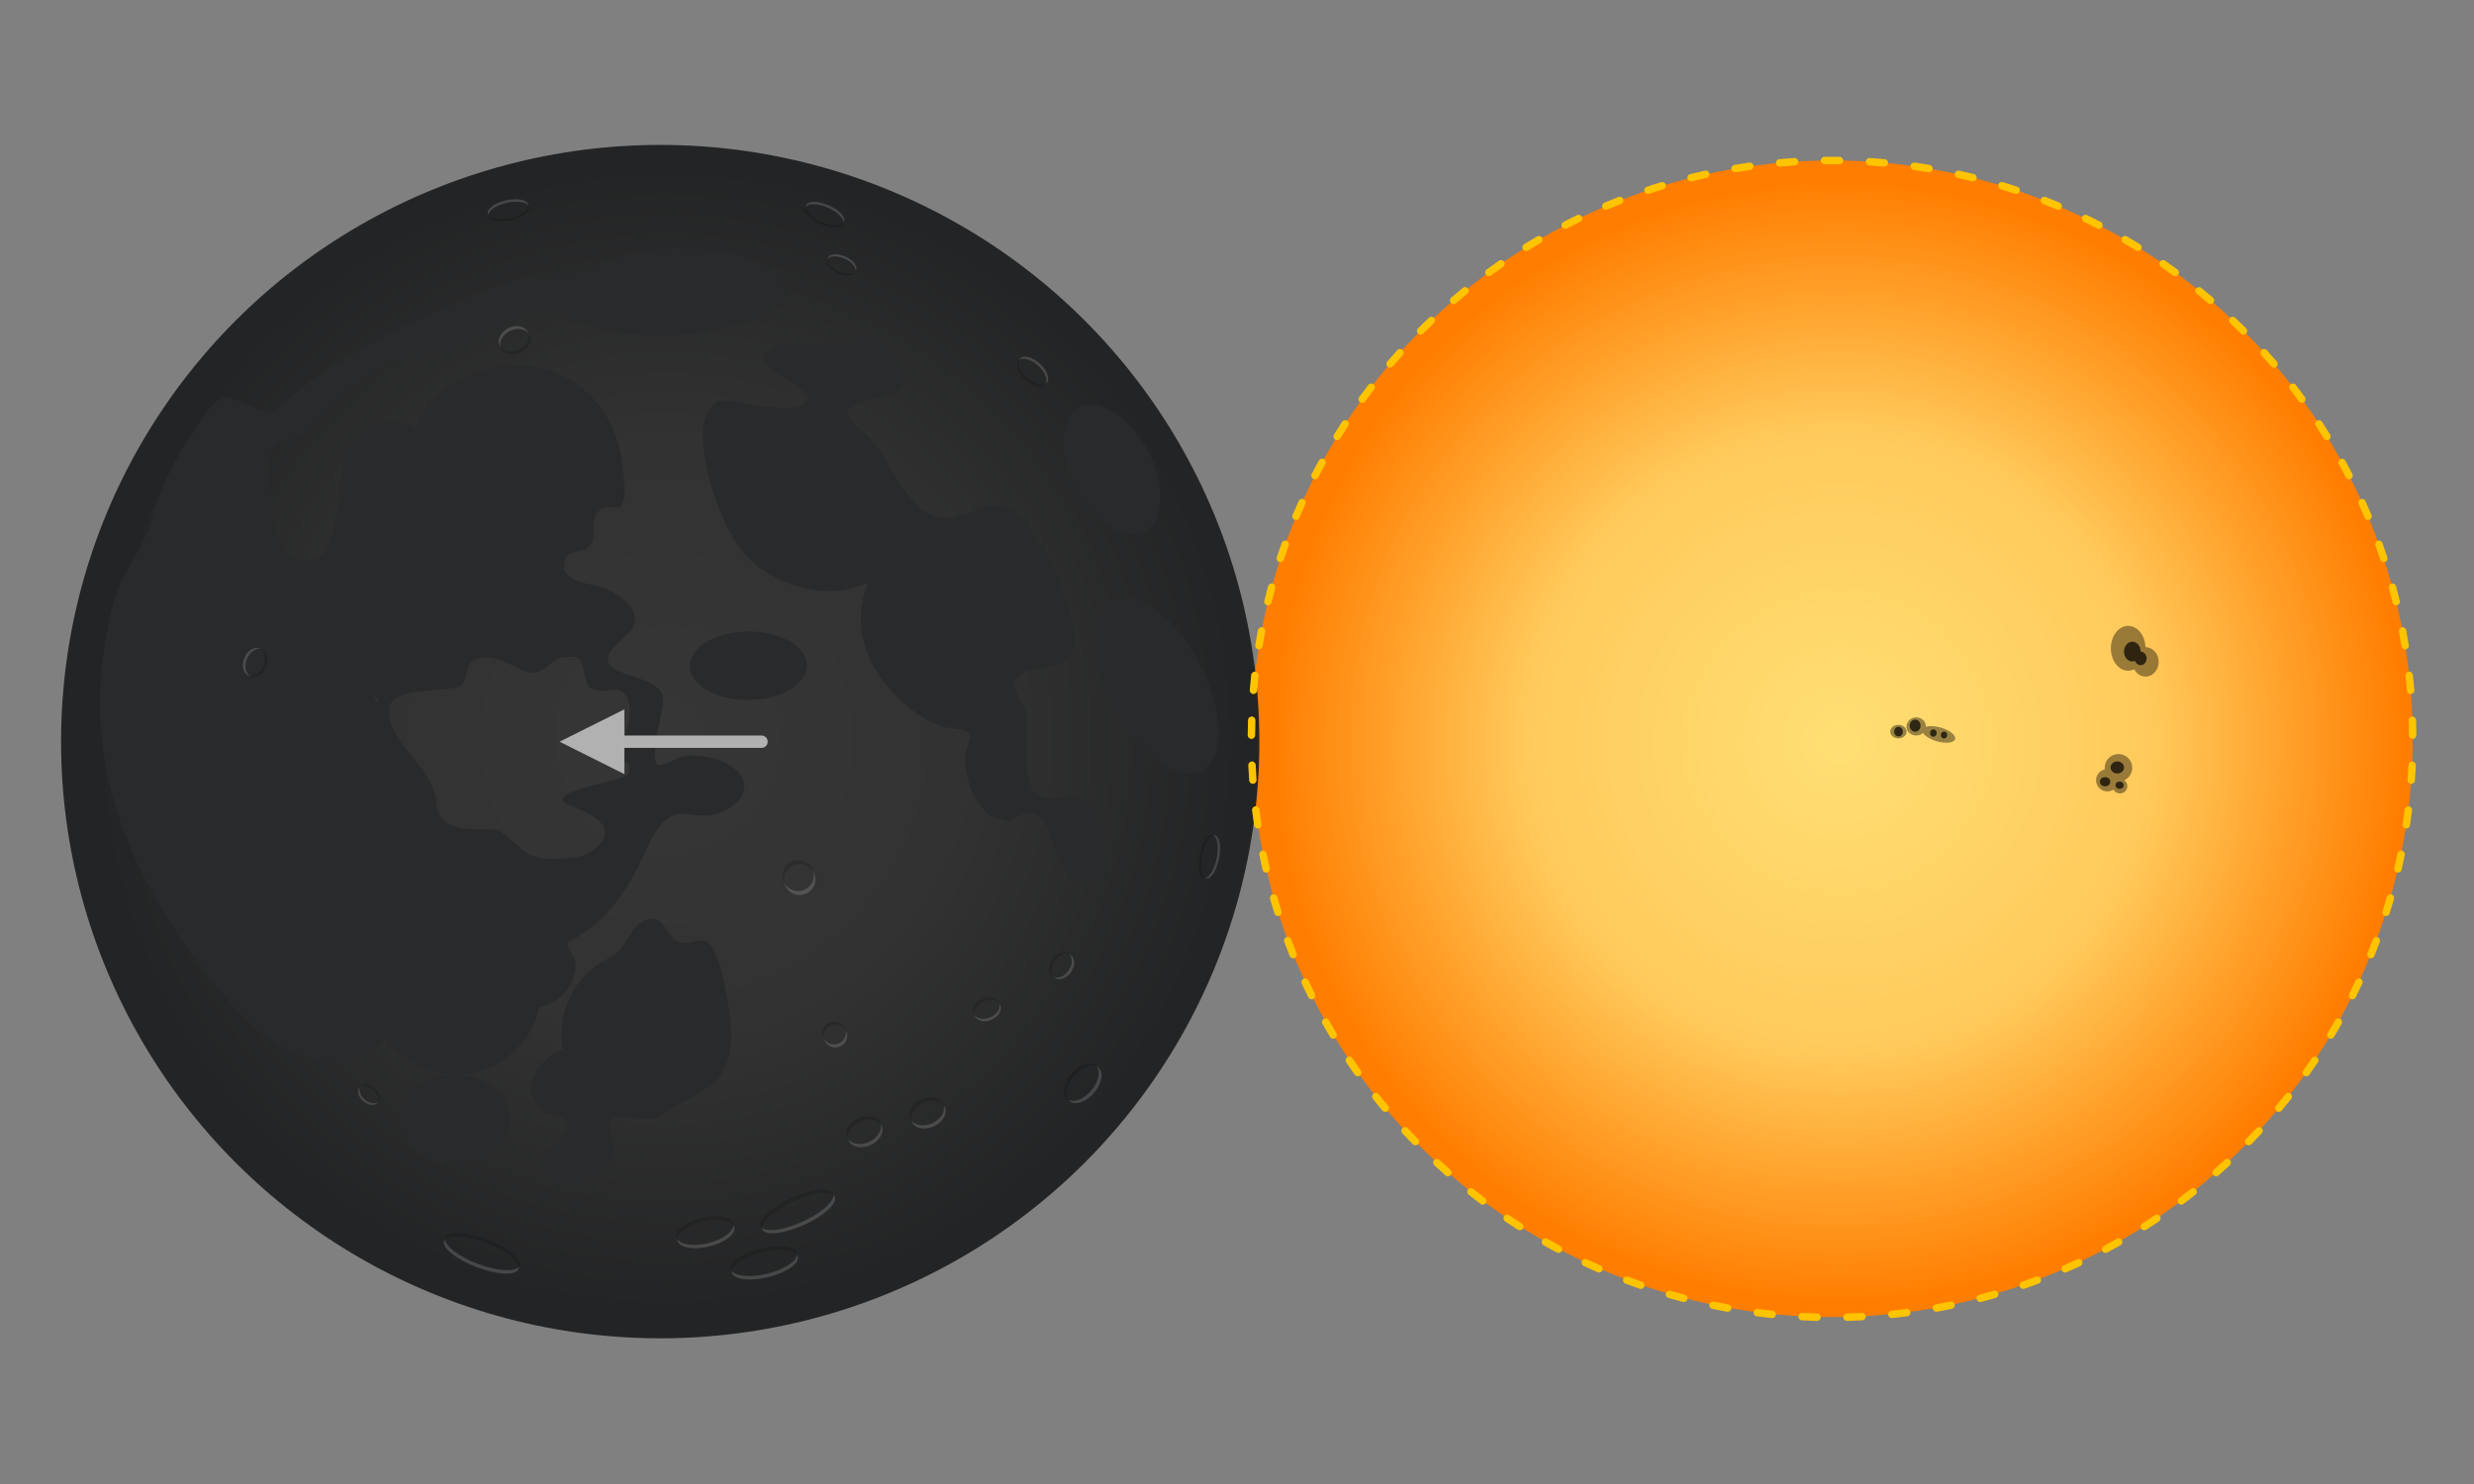 <?xml version="1.0" encoding="UTF-8" standalone="no"?>
<!DOCTYPE svg PUBLIC "-//W3C//DTD SVG 1.1//EN" "http://www.w3.org/Graphics/SVG/1.1/DTD/svg11.dtd">
<svg width="2000px" height="1200px" version="1.1" xmlns="http://www.w3.org/2000/svg" xmlns:xlink="http://www.w3.org/1999/xlink" xml:space="preserve" xmlns:serif="http://www.serif.com/" style="fill-rule:evenodd;clip-rule:evenodd;stroke-linecap:round;stroke-linejoin:round;stroke-miterlimit:1.5;">
    <rect width="100%" height="100%" fill="#808080" stroke="none"/>
    <g id="_4" serif:id="4" transform="matrix(0.935,0,0,0.935,-88.17,40.044)">
        <g id="sun" transform="matrix(0.524,0,0,0.522,1155.37,72.077)">
            <g transform="matrix(1.084,0,0,1.084,-150.336,-60.425)">
                <circle cx="1059.35" cy="981.833" r="883.835" style="fill:url(#_Radial1);"/>
            </g>
            <path d="M1462.31,1088.02C1459.38,1089.97 1455.86,1091.12 1452.07,1091.12C1441.86,1091.12 1433.58,1082.83 1433.58,1072.62C1433.58,1063.83 1439.73,1056.46 1447.97,1054.59C1447.87,1053.7 1447.81,1052.81 1447.81,1051.89C1447.81,1039.34 1458.01,1029.15 1470.56,1029.15C1483.11,1029.15 1493.31,1039.34 1493.31,1051.89C1493.31,1061 1487.94,1068.86 1480.2,1072.5C1483.22,1074.71 1485.18,1078.28 1485.18,1082.3C1485.18,1089 1479.73,1094.45 1473.03,1094.45C1468.39,1094.45 1464.36,1091.84 1462.31,1088.02Z" style="fill-opacity:0.4;"/>
            <g transform="matrix(1,0,0,0.908,0,95.958)">
                <ellipse cx="1468.62" cy="1052.25" rx="11.116" ry="10.992" style="fill-opacity:0.7;"/>
            </g>
            <g transform="matrix(0.767,0,0,0.697,322.071,341.634)">
                <ellipse cx="1468.62" cy="1052.25" rx="11.116" ry="10.992" style="fill-opacity:0.7;"/>
            </g>
            <g transform="matrix(0.603,0,0,0.548,586.803,504.208)">
                <ellipse cx="1468.62" cy="1052.25" rx="11.116" ry="10.992" style="fill-opacity:0.7;"/>
            </g>
            <g transform="matrix(2.124,0,0,2.66,-1666.1,-1390.7)">
                <path d="M1489.02,856.943C1487.56,857.504 1485.98,857.81 1484.33,857.81C1476.9,857.81 1470.86,851.56 1470.86,843.861C1470.86,836.162 1476.9,829.912 1484.33,829.912C1491.54,829.912 1497.44,835.788 1497.79,843.163C1497.79,843.163 1497.8,843.163 1497.81,843.163C1503.42,843.163 1507.98,847.269 1507.98,852.326C1507.98,857.383 1503.42,861.488 1497.81,861.488C1494.06,861.488 1490.78,859.661 1489.02,856.943Z" style="fill-opacity:0.4;"/>
            </g>
            <g transform="matrix(1.016,0,0,1.174,-14.685,-131.267)">
                <path d="M1488.76,857.04C1487.37,857.539 1485.88,857.81 1484.33,857.81C1476.9,857.81 1470.86,851.56 1470.86,843.861C1470.86,836.162 1476.9,829.912 1484.33,829.912C1491.77,829.912 1497.81,836.162 1497.81,843.861C1503.19,843.861 1507.56,848.16 1507.56,853.455C1507.56,858.75 1503.19,863.049 1497.81,863.049C1493.71,863.049 1490.2,860.561 1488.76,857.04Z" style="fill-opacity:0.7;"/>
            </g>
            <ellipse cx="1107.63" cy="992.037" rx="7.128" ry="7.963" style="fill-opacity:0.7;"/>
            <g transform="matrix(1.262,0,0,1.262,-262.817,-269.82)">
                <ellipse cx="1107.63" cy="992.037" rx="7.128" ry="7.963" style="fill-opacity:0.7;"/>
            </g>
            <g transform="matrix(0.768,0,0,0.768,314.469,232.479)">
                <ellipse cx="1107.63" cy="992.037" rx="7.128" ry="7.963" style="fill-opacity:0.7;"/>
            </g>
            <g transform="matrix(0.723,0,0,0.723,381.885,280.405)">
                <ellipse cx="1107.63" cy="992.037" rx="7.128" ry="7.963" style="fill-opacity:0.7;"/>
            </g>
            <g transform="matrix(1.122,0.327,-0.28,0.96,126.35,-349.867)">
                <path d="M1161.3,1004.5C1159.56,1007.87 1156.71,1010.55 1153.13,1011.77C1145.87,1014.25 1138.37,1009.78 1136.38,1001.8C1134.39,993.825 1138.66,985.342 1145.92,982.868C1153.17,980.395 1160.68,984.862 1162.67,992.838C1162.71,993.004 1162.75,993.17 1162.79,993.337C1167.04,989.999 1174.6,987.777 1183.2,987.777C1196.48,987.777 1207.27,993.074 1207.27,999.6C1207.27,1006.12 1196.48,1011.42 1183.2,1011.42C1173.48,1011.42 1165.09,1008.59 1161.3,1004.5Z" style="fill-opacity:0.4;"/>
            </g>
            <ellipse cx="1107.5" cy="991.971" rx="13.488" ry="11.245" style="fill-opacity:0.4;"/>
        </g>
        <g id="moon" transform="matrix(0.524,0,0,0.522,147.103,77.82)">
            <g transform="matrix(1.014,0,0,1.014,0,-28.664)">
                <circle cx="974.936" cy="1012.06" r="974.936" style="fill:url(#_Radial2);"/>
            </g>
            <g transform="matrix(0.828,-0.437,0.515,0.977,21.59,769.135)">
                <path d="M475.418,-66.304C473.253,-66.429 471.054,-66.55 468.81,-66.71C457.715,-67.503 448.107,-71.408 437.023,-66.27C410.587,-54.016 396.282,-0.378 382.844,22.262C361.296,58.568 362.05,110.316 425.058,109.337C450.828,108.936 516.794,28.698 529.344,8.673C551.316,-26.387 602.431,-40.088 643.419,-21.904C657.744,-15.549 668.948,-6.135 676.525,4.921C732.299,-32.602 813.85,-40.269 883.839,-9.218C979.096,33.041 1006.66,121.791 967.585,202.078C960.006,217.649 951.727,240.147 935.496,251.057C926.393,257.176 914.307,237.871 895.586,242.637C868,249.66 870.949,276.959 853.024,282.609C830.824,289.606 811.711,266.102 794.931,291.529C782.158,310.885 815.96,330.642 829.874,341.08C851.457,357.274 886.322,402.478 849.629,422.203C832.867,431.215 789.066,430.143 784.181,450.319C779.557,469.415 842.651,501.012 842.408,528.454C842.232,548.157 786.796,582.317 776.042,615.691C771.336,630.293 814.267,621.613 834.09,630.407C881.535,651.456 908.484,687.009 894.231,709.751C880.5,731.662 836.22,731.655 812.908,722.845C786.688,712.936 773.223,692.377 741.262,700.076C716.005,706.161 694.648,721.755 674.114,734.843C619.955,769.361 563.588,794.473 493.745,792.958C480.045,792.661 491.625,816.293 484.774,827.224C466.819,855.874 427.335,868.861 391.853,859.537C347.598,904.66 270.299,919.093 206.394,890.741C160.829,870.527 132.748,833.298 127.363,793.218C106.385,799.718 85.181,802.102 64.294,799.224C-51.874,783.222 -89.348,645.414 -103.302,564.372C-136.891,369.293 -111.971,199.687 41.862,45.679C56.96,30.565 73.214,14.647 92.223,2.905C126.582,-18.32 160.148,-29.46 188.992,-57.215C228.471,-95.205 285.694,-126.223 337.855,-150.201C354.592,-157.895 384.012,-173.623 404.415,-168.505C418.359,-165.007 452.079,-124.677 462.215,-112.796C462.234,-112.775 462.252,-112.753 462.271,-112.731C492.116,-121.468 533.072,-128.967 578.657,-133.266C679.666,-142.79 869.313,-139.292 967.001,-119.671C988.099,-115.433 1001.59,-98.335 1022.76,-94.301C1089.47,-81.592 1153.67,-84.214 1217.04,-58.264C1318.72,-16.619 1385.39,44.245 1366.49,76.438C1347.58,108.63 1249.77,100.789 1148.53,58.394C1108.41,41.597 1070.01,21.282 1038.26,-5.569C1014.78,-25.432 1000.38,-53.058 967.648,-63.26C915.488,-79.514 858.985,-64.943 805.504,-72.325C760.645,-78.518 721.552,-103.613 674.499,-99.376C638.019,-96.091 599.374,-93.656 563.758,-86.118C542.426,-81.603 521.706,-64.026 500.406,-63.201C492.401,-62.891 483.586,-65.833 475.418,-66.304ZM407.504,485.568C407.214,498.345 404.376,510.895 396.969,522.803C387.788,560.013 421.779,569.641 473.528,595.075C502.806,638.902 485.973,653.129 547.421,677.228C566.618,684.756 584.319,691.322 606.348,688.851C619.836,687.338 637.639,681.739 640.875,668.929C647.305,643.478 591.883,606.249 599.749,600.155C617.418,586.466 696.594,615.892 722.207,612.402C726.387,611.832 730.173,605.09 731.219,601.687C732.43,597.746 727.602,593.09 728.921,588.976C738.612,558.754 777.597,547.404 784.304,513.85C789.904,485.839 751.97,490.207 736.862,474.312C724.349,461.146 752.754,431.236 738.416,420.617C734.831,417.962 728.859,416.346 724.649,414.464C700.015,403.454 686.872,417.93 663.909,413.289C637.366,407.925 621.641,354.421 576.771,353.599C556.552,353.229 552.372,380.179 528.891,377.905C507.875,375.869 429.789,335.502 409.201,354.656C374.259,387.164 408.583,437.945 407.504,485.568ZM391.181,331.985C390.913,335.042 390.626,338.108 390.318,341.182C392.443,340.39 394.578,339.621 396.724,338.874C394.814,336.607 392.966,334.31 391.181,331.985ZM267.031,1069.28C278.503,1054.28 336.694,1050.53 340.011,1034.27C343.675,1016.31 322.453,1013.52 312.637,1001.84C309.699,998.344 304.607,965.394 311.456,962.733C329.832,939.452 362.67,927.991 394.414,932.399C397.159,924.7 400.824,917.111 405.446,909.735C427.845,873.994 470.232,849.122 517.797,843.646C532.648,841.937 548.566,844.548 562.882,840.587C586.869,833.95 614.077,808.805 641.376,820.964C661.123,829.759 650.296,855.306 661.35,868.824C671.622,881.387 696.442,877.131 707.027,889.237C724.163,908.836 683.591,1005.6 670.446,1027.3C634.529,1086.6 593.427,1086.22 524.095,1086.18C510.62,1086.17 486.858,1090 474.115,1085.61C456.43,1079.5 429.316,1055.35 409.037,1059.05C398.728,1060.94 399.113,1088.16 395.727,1095C386.562,1113.52 362.389,1123.36 339.422,1124.21C301.931,1125.59 261.049,1100.86 267.031,1069.28ZM1728.43,440.232C1767.99,440.232 1800.11,487.355 1800.11,545.398C1800.11,603.441 1767.99,650.564 1728.43,650.564C1688.87,650.564 1656.75,603.441 1656.75,545.398C1656.75,487.355 1688.87,440.232 1728.43,440.232ZM1620.56,718.016C1667.17,718.016 1705.02,782.904 1705.02,862.827C1705.02,942.751 1667.17,1007.64 1620.56,1007.64C1573.94,1007.64 1536.1,942.751 1536.1,862.827C1536.1,782.904 1573.94,718.016 1620.56,718.016ZM1254.9,525.374C1191.1,523.775 1123.84,483.479 1092.72,419.05C1069.14,370.222 1086.62,282.976 1108.32,235.499C1118.06,214.182 1135.77,183.801 1166.58,180.71C1187.06,178.655 1220.35,212.473 1239.84,220.319C1259.29,228.153 1284.16,250.523 1307.68,242.416C1343.99,229.899 1243.04,163.299 1288.5,148.83C1316.66,139.866 1355.97,166.25 1378.34,177.657C1390.79,184.004 1404.99,193.257 1419.77,195.098C1430.23,196.401 1441.07,192.437 1451.16,196.166C1479.16,206.524 1487.53,253.138 1483.25,275.583C1473.62,326.046 1326.34,231.797 1370.66,318.765C1395.11,366.724 1374.17,433.405 1405.11,474.061C1438.26,517.605 1499.31,491.678 1533.18,521.859C1552.19,538.794 1550.36,564.008 1553.01,585.486C1555.24,603.534 1559.81,621.496 1557.52,639.72C1553.3,673.488 1545.47,744.66 1508.83,762.432C1474.25,779.207 1424.47,735.125 1397.41,762.674C1393.82,766.329 1397.1,799.269 1393.96,807.701C1389.1,820.721 1378.52,831.624 1371.7,843.888C1360.96,863.236 1329.9,905.069 1345.03,925.455C1364.89,952.213 1423.33,944.003 1420.11,990.913C1417.97,1022.15 1393.74,1103.89 1341.82,1068.85C1288.36,1032.77 1382.81,935.485 1286.46,940.345C1281.93,940.573 1275.81,941.168 1273.88,936.997C1241.83,924.284 1232.51,871.545 1263.69,822.912C1268.48,815.446 1289.89,803.642 1287.79,794.581C1286.13,787.422 1261.95,776.268 1255.27,770.667C1239.5,757.453 1227.31,741.814 1218.37,724.706C1181.89,654.929 1182.94,578.928 1254.9,525.374ZM1028.33,506.992C1078.81,529.387 1107.05,567.908 1091.35,592.96C1075.65,618.012 1021.92,620.168 971.436,597.773C920.956,575.378 892.718,536.857 908.418,511.805C924.118,486.753 977.848,484.597 1028.33,506.992ZM204.562,889.929C252.48,911.187 274.775,954.949 254.317,987.593C233.859,1020.24 178.346,1029.48 130.428,1008.22C82.51,986.964 60.216,943.202 80.674,910.558C101.132,877.914 156.644,868.671 204.562,889.929Z" style="fill:rgb(40,42,43);"/>
            </g>
            <g id="crateres" opacity="0.16">
                <g id="cratere" transform="matrix(-0.896,-0.342,0.263,-0.69,1181.36,3487)">
                    <g transform="matrix(1,0,0,1,0.109,2.957)">
                        <path d="M1151.87,1838.17C1152.41,1839.66 1152.7,1841.18 1152.7,1842.74C1152.7,1858.9 1122.06,1872.03 1084.33,1872.03C1046.6,1872.03 1015.97,1858.9 1015.97,1842.74C1015.97,1841.57 1016.12,1840.42 1016.43,1839.29C1021.56,1853.29 1049.86,1864.02 1083.97,1864.02C1118.98,1864.02 1147.88,1852.72 1151.87,1838.17Z"/>
                    </g>
                    <g transform="matrix(-1,-1.22465e-16,1.22465e-16,-1,2168.46,3680.64)">
                        <path d="M1151.87,1838.17C1152.41,1839.66 1152.7,1841.18 1152.7,1842.74C1152.7,1858.9 1122.06,1872.03 1084.33,1872.03C1046.6,1872.03 1015.97,1858.9 1015.97,1842.74C1015.97,1841.57 1016.12,1840.42 1016.43,1839.29C1021.56,1853.29 1049.86,1864.02 1083.97,1864.02C1118.98,1864.02 1147.88,1852.72 1151.87,1838.17Z" style="fill:white;"/>
                    </g>
                </g>
                <g id="cratere1" serif:id="cratere" transform="matrix(-0.873,0.398,-0.306,-0.672,2725.74,2582.21)">
                    <g transform="matrix(1,0,0,1,0.109,2.957)">
                        <path d="M1151.87,1838.17C1152.41,1839.66 1152.7,1841.18 1152.7,1842.74C1152.7,1858.9 1122.06,1872.03 1084.33,1872.03C1046.6,1872.03 1015.97,1858.9 1015.97,1842.74C1015.97,1841.57 1016.12,1840.42 1016.43,1839.29C1021.56,1853.29 1049.86,1864.02 1083.97,1864.02C1118.98,1864.02 1147.88,1852.72 1151.87,1838.17Z"/>
                    </g>
                    <g transform="matrix(-1,-1.22465e-16,1.22465e-16,-1,2168.46,3680.64)">
                        <path d="M1151.87,1838.17C1152.41,1839.66 1152.7,1841.18 1152.7,1842.74C1152.7,1858.9 1122.06,1872.03 1084.33,1872.03C1046.6,1872.03 1015.97,1858.9 1015.97,1842.74C1015.97,1841.57 1016.12,1840.42 1016.43,1839.29C1021.56,1853.29 1049.86,1864.02 1083.97,1864.02C1118.98,1864.02 1147.88,1852.72 1151.87,1838.17Z" style="fill:white;"/>
                    </g>
                </g>
                <g id="cratere2" serif:id="cratere" transform="matrix(-0.396,0.18,-0.306,-0.672,2318.49,2686.33)">
                    <g transform="matrix(1,0,0,1,0.109,2.957)">
                        <path d="M1151.87,1838.17C1152.41,1839.66 1152.7,1841.18 1152.7,1842.74C1152.7,1858.9 1122.06,1872.03 1084.33,1872.03C1046.6,1872.03 1015.97,1858.9 1015.97,1842.74C1015.97,1841.57 1016.12,1840.42 1016.43,1839.29C1021.56,1853.29 1049.86,1864.02 1083.97,1864.02C1118.98,1864.02 1147.88,1852.72 1151.87,1838.17Z"/>
                    </g>
                    <g transform="matrix(-1,-1.22465e-16,1.22465e-16,-1,2168.46,3680.64)">
                        <path d="M1151.87,1838.17C1152.41,1839.66 1152.7,1841.18 1152.7,1842.74C1152.7,1858.9 1122.06,1872.03 1084.33,1872.03C1046.6,1872.03 1015.97,1858.9 1015.97,1842.74C1015.97,1841.57 1016.12,1840.42 1016.43,1839.29C1021.56,1853.29 1049.86,1864.02 1083.97,1864.02C1118.98,1864.02 1147.88,1852.72 1151.87,1838.17Z" style="fill:white;"/>
                    </g>
                </g>
                <g id="cratere3" serif:id="cratere" transform="matrix(-0.396,0.18,-0.306,-0.672,2422.69,2655.37)">
                    <g transform="matrix(1,0,0,1,0.109,2.957)">
                        <path d="M1151.87,1838.17C1152.41,1839.66 1152.7,1841.18 1152.7,1842.74C1152.7,1858.9 1122.06,1872.03 1084.33,1872.03C1046.6,1872.03 1015.97,1858.9 1015.97,1842.74C1015.97,1841.57 1016.12,1840.42 1016.43,1839.29C1021.56,1853.29 1049.86,1864.02 1083.97,1864.02C1118.98,1864.02 1147.88,1852.72 1151.87,1838.17Z"/>
                    </g>
                    <g transform="matrix(-1,-1.22465e-16,1.22465e-16,-1,2168.46,3680.64)">
                        <path d="M1151.87,1838.17C1152.41,1839.66 1152.7,1841.18 1152.7,1842.74C1152.7,1858.9 1122.06,1872.03 1084.33,1872.03C1046.6,1872.03 1015.97,1858.9 1015.97,1842.74C1015.97,1841.57 1016.12,1840.42 1016.43,1839.29C1021.56,1853.29 1049.86,1864.02 1083.97,1864.02C1118.98,1864.02 1147.88,1852.72 1151.87,1838.17Z" style="fill:white;"/>
                    </g>
                </g>
                <g id="cratere4" serif:id="cratere" transform="matrix(-0.304,0.138,-0.235,-0.516,2290.27,2241.87)">
                    <g transform="matrix(1,0,0,1,0.109,2.957)">
                        <path d="M1151.87,1838.17C1152.41,1839.66 1152.7,1841.18 1152.7,1842.74C1152.7,1858.9 1122.06,1872.03 1084.33,1872.03C1046.6,1872.03 1015.97,1858.9 1015.97,1842.74C1015.97,1841.57 1016.12,1840.42 1016.43,1839.29C1021.56,1853.29 1049.86,1864.02 1083.97,1864.02C1118.98,1864.02 1147.88,1852.72 1151.87,1838.17Z"/>
                    </g>
                    <g transform="matrix(-1,-1.22465e-16,1.22465e-16,-1,2168.46,3680.64)">
                        <path d="M1151.87,1838.17C1152.41,1839.66 1152.7,1841.18 1152.7,1842.74C1152.7,1858.9 1122.06,1872.03 1084.33,1872.03C1046.6,1872.03 1015.97,1858.9 1015.97,1842.74C1015.97,1841.57 1016.12,1840.42 1016.43,1839.29C1021.56,1853.29 1049.86,1864.02 1083.97,1864.02C1118.98,1864.02 1147.88,1852.72 1151.87,1838.17Z" style="fill:white;"/>
                    </g>
                </g>
                <g id="cratere5" serif:id="cratere" transform="matrix(-0.187,0.277,-0.47,-0.317,2719.27,1652.19)">
                    <g transform="matrix(1,0,0,1,0.109,2.957)">
                        <path d="M1151.87,1838.17C1152.41,1839.66 1152.7,1841.18 1152.7,1842.74C1152.7,1858.9 1122.06,1872.03 1084.33,1872.03C1046.6,1872.03 1015.97,1858.9 1015.97,1842.74C1015.97,1841.57 1016.12,1840.42 1016.43,1839.29C1021.56,1853.29 1049.86,1864.02 1083.97,1864.02C1118.98,1864.02 1147.88,1852.72 1151.87,1838.17Z"/>
                    </g>
                    <g transform="matrix(-1,-1.22465e-16,1.22465e-16,-1,2168.46,3680.64)">
                        <path d="M1151.87,1838.17C1152.41,1839.66 1152.7,1841.18 1152.7,1842.74C1152.7,1858.9 1122.06,1872.03 1084.33,1872.03C1046.6,1872.03 1015.97,1858.9 1015.97,1842.74C1015.97,1841.57 1016.12,1840.42 1016.43,1839.29C1021.56,1853.29 1049.86,1864.02 1083.97,1864.02C1118.98,1864.02 1147.88,1852.72 1151.87,1838.17Z" style="fill:white;"/>
                    </g>
                </g>
                <g id="cratere6" serif:id="cratere" transform="matrix(-0.107,0.521,-0.48,-0.099,2894.78,805.792)">
                    <g transform="matrix(1,0,0,1,0.109,2.957)">
                        <path d="M1151.87,1838.17C1152.41,1839.66 1152.7,1841.18 1152.7,1842.74C1152.7,1858.9 1122.06,1872.03 1084.33,1872.03C1046.6,1872.03 1015.97,1858.9 1015.97,1842.74C1015.97,1841.57 1016.12,1840.42 1016.43,1839.29C1021.56,1853.29 1049.86,1864.02 1083.97,1864.02C1118.98,1864.02 1147.88,1852.72 1151.87,1838.17Z"/>
                    </g>
                    <g transform="matrix(-1,-1.22465e-16,1.22465e-16,-1,2168.46,3680.64)">
                        <path d="M1151.87,1838.17C1152.41,1839.66 1152.7,1841.18 1152.7,1842.74C1152.7,1858.9 1122.06,1872.03 1084.33,1872.03C1046.6,1872.03 1015.97,1858.9 1015.97,1842.74C1015.97,1841.57 1016.12,1840.42 1016.43,1839.29C1021.56,1853.29 1049.86,1864.02 1083.97,1864.02C1118.98,1864.02 1147.88,1852.72 1151.87,1838.17Z" style="fill:white;"/>
                    </g>
                </g>
                <g id="cratere7" serif:id="cratere" transform="matrix(-0.685,0.164,-0.172,-0.718,2122.67,2954.96)">
                    <g transform="matrix(1,0,0,1,0.109,2.957)">
                        <path d="M1151.87,1838.17C1152.41,1839.66 1152.7,1841.18 1152.7,1842.74C1152.7,1858.9 1122.06,1872.03 1084.33,1872.03C1046.6,1872.03 1015.97,1858.9 1015.97,1842.74C1015.97,1841.57 1016.12,1840.42 1016.43,1839.29C1021.56,1853.29 1049.86,1864.02 1083.97,1864.02C1118.98,1864.02 1147.88,1852.72 1151.87,1838.17Z"/>
                    </g>
                    <g transform="matrix(-1,-1.22465e-16,1.22465e-16,-1,2168.46,3680.64)">
                        <path d="M1151.87,1838.17C1152.41,1839.66 1152.7,1841.18 1152.7,1842.74C1152.7,1858.9 1122.06,1872.03 1084.33,1872.03C1046.6,1872.03 1015.97,1858.9 1015.97,1842.74C1015.97,1841.57 1016.12,1840.42 1016.43,1839.29C1021.56,1853.29 1049.86,1864.02 1083.97,1864.02C1118.98,1864.02 1147.88,1852.72 1151.87,1838.17Z" style="fill:white;"/>
                    </g>
                </g>
                <g id="cratere8" serif:id="cratere" transform="matrix(-0.797,0.191,-0.172,-0.718,2341.18,2976.51)">
                    <g transform="matrix(1,0,0,1,0.109,2.957)">
                        <path d="M1151.87,1838.17C1152.41,1839.66 1152.7,1841.18 1152.7,1842.74C1152.7,1858.9 1122.06,1872.03 1084.33,1872.03C1046.6,1872.03 1015.97,1858.9 1015.97,1842.74C1015.97,1841.57 1016.12,1840.42 1016.43,1839.29C1021.56,1853.29 1049.86,1864.02 1083.97,1864.02C1118.98,1864.02 1147.88,1852.72 1151.87,1838.17Z"/>
                    </g>
                    <g transform="matrix(-1,-1.22465e-16,1.22465e-16,-1,2168.46,3680.64)">
                        <path d="M1151.87,1838.17C1152.41,1839.66 1152.7,1841.18 1152.7,1842.74C1152.7,1858.9 1122.06,1872.03 1084.33,1872.03C1046.6,1872.03 1015.97,1858.9 1015.97,1842.74C1015.97,1841.57 1016.12,1840.42 1016.43,1839.29C1021.56,1853.29 1049.86,1864.02 1083.97,1864.02C1118.98,1864.02 1147.88,1852.72 1151.87,1838.17Z" style="fill:white;"/>
                    </g>
                </g>
                <g id="cratere9" serif:id="cratere" transform="matrix(-0.347,0.406,-0.561,-0.48,3095.2,2007.45)">
                    <g transform="matrix(1,0,0,1,0.109,2.957)">
                        <path d="M1151.87,1838.17C1152.41,1839.66 1152.7,1841.18 1152.7,1842.74C1152.7,1858.9 1122.06,1872.03 1084.33,1872.03C1046.6,1872.03 1015.97,1858.9 1015.97,1842.74C1015.97,1841.57 1016.12,1840.42 1016.43,1839.29C1021.56,1853.29 1049.86,1864.02 1083.97,1864.02C1118.98,1864.02 1147.88,1852.72 1151.87,1838.17Z"/>
                    </g>
                    <g transform="matrix(-1,-1.22465e-16,1.22465e-16,-1,2168.46,3680.64)">
                        <path d="M1151.87,1838.17C1152.41,1839.66 1152.7,1841.18 1152.7,1842.74C1152.7,1858.9 1122.06,1872.03 1084.33,1872.03C1046.6,1872.03 1015.97,1858.9 1015.97,1842.74C1015.97,1841.57 1016.12,1840.42 1016.43,1839.29C1021.56,1853.29 1049.86,1864.02 1083.97,1864.02C1118.98,1864.02 1147.88,1852.72 1151.87,1838.17Z" style="fill:white;"/>
                    </g>
                </g>
                <g id="cratere10" serif:id="cratere" transform="matrix(-0.264,0.101,-0.233,-0.611,1992.07,2498.51)">
                    <g transform="matrix(1,0,0,1,0.109,2.957)">
                        <path d="M1151.87,1838.17C1152.41,1839.66 1152.7,1841.18 1152.7,1842.74C1152.7,1858.9 1122.06,1872.03 1084.33,1872.03C1046.6,1872.03 1015.97,1858.9 1015.97,1842.74C1015.97,1841.57 1016.12,1840.42 1016.43,1839.29C1021.56,1853.29 1049.86,1864.02 1083.97,1864.02C1118.98,1864.02 1147.88,1852.72 1151.87,1838.17Z"/>
                    </g>
                    <g transform="matrix(-1,-1.22465e-16,1.22465e-16,-1,2168.46,3680.64)">
                        <path d="M1151.87,1838.17C1152.41,1839.66 1152.7,1841.18 1152.7,1842.74C1152.7,1858.9 1122.06,1872.03 1084.33,1872.03C1046.6,1872.03 1015.97,1858.9 1015.97,1842.74C1015.97,1841.57 1016.12,1840.42 1016.43,1839.29C1021.56,1853.29 1049.86,1864.02 1083.97,1864.02C1118.98,1864.02 1147.88,1852.72 1151.87,1838.17Z" style="fill:white;"/>
                    </g>
                </g>
                <g id="cratere11" serif:id="cratere" transform="matrix(-0.217,-0.182,0.274,-0.327,238.693,2382.19)">
                    <g transform="matrix(1,0,0,1,0.109,2.957)">
                        <path d="M1151.87,1838.17C1152.41,1839.66 1152.7,1841.18 1152.7,1842.74C1152.7,1858.9 1122.06,1872.03 1084.33,1872.03C1046.6,1872.03 1015.97,1858.9 1015.97,1842.74C1015.97,1841.57 1016.12,1840.42 1016.43,1839.29C1021.56,1853.29 1049.86,1864.02 1083.97,1864.02C1118.98,1864.02 1147.88,1852.72 1151.87,1838.17Z"/>
                    </g>
                    <g transform="matrix(-1,-1.22465e-16,1.22465e-16,-1,2168.46,3680.64)">
                        <path d="M1151.87,1838.17C1152.41,1839.66 1152.7,1841.18 1152.7,1842.74C1152.7,1858.9 1122.06,1872.03 1084.33,1872.03C1046.6,1872.03 1015.97,1858.9 1015.97,1842.74C1015.97,1841.57 1016.12,1840.42 1016.43,1839.29C1021.56,1853.29 1049.86,1864.02 1083.97,1864.02C1118.98,1864.02 1147.88,1852.72 1151.87,1838.17Z" style="fill:white;"/>
                    </g>
                </g>
                <g id="cratere12" serif:id="cratere" transform="matrix(-0.355,0.135,-0.313,-0.82,2178.91,2586.73)">
                    <g transform="matrix(1,0,0,1,0.109,2.957)">
                        <path d="M1151.87,1838.17C1152.41,1839.66 1152.7,1841.18 1152.7,1842.74C1152.7,1858.9 1122.06,1872.03 1084.33,1872.03C1046.6,1872.03 1015.97,1858.9 1015.97,1842.74C1015.97,1841.57 1016.12,1840.42 1016.43,1839.29C1021.56,1853.29 1049.86,1864.02 1083.97,1864.02C1118.98,1864.02 1147.88,1852.72 1151.87,1838.17Z"/>
                    </g>
                    <g transform="matrix(-1,-1.22465e-16,1.22465e-16,-1,2168.46,3680.64)">
                        <path d="M1151.87,1838.17C1152.41,1839.66 1152.7,1841.18 1152.7,1842.74C1152.7,1858.9 1122.06,1872.03 1084.33,1872.03C1046.6,1872.03 1015.97,1858.9 1015.97,1842.74C1015.97,1841.57 1016.12,1840.42 1016.43,1839.29C1021.56,1853.29 1049.86,1864.02 1083.97,1864.02C1118.98,1864.02 1147.88,1852.72 1151.87,1838.17Z" style="fill:white;"/>
                    </g>
                </g>
                <g id="cratere13" serif:id="cratere" transform="matrix(0.128,-0.327,0.543,0.212,-818.677,830.46)">
                    <g transform="matrix(1,0,0,1,0.109,2.957)">
                        <path d="M1151.87,1838.17C1152.41,1839.66 1152.7,1841.18 1152.7,1842.74C1152.7,1858.9 1122.06,1872.03 1084.33,1872.03C1046.6,1872.03 1015.97,1858.9 1015.97,1842.74C1015.97,1841.57 1016.12,1840.42 1016.43,1839.29C1021.56,1853.29 1049.86,1864.02 1083.97,1864.02C1118.98,1864.02 1147.88,1852.72 1151.87,1838.17Z"/>
                    </g>
                    <g transform="matrix(-1,-1.22465e-16,1.22465e-16,-1,2168.46,3680.64)">
                        <path d="M1151.87,1838.17C1152.41,1839.66 1152.7,1841.18 1152.7,1842.74C1152.7,1858.9 1122.06,1872.03 1084.33,1872.03C1046.6,1872.03 1015.97,1858.9 1015.97,1842.74C1015.97,1841.57 1016.12,1840.42 1016.43,1839.29C1021.56,1853.29 1049.86,1864.02 1083.97,1864.02C1118.98,1864.02 1147.88,1852.72 1151.87,1838.17Z" style="fill:white;"/>
                    </g>
                </g>
                <g id="cratere14" serif:id="cratere" transform="matrix(0.343,-0.163,0.293,0.618,-163.29,-628.856)">
                    <g transform="matrix(1,0,0,1,0.109,2.957)">
                        <path d="M1151.87,1838.17C1152.41,1839.66 1152.7,1841.18 1152.7,1842.74C1152.7,1858.9 1122.06,1872.03 1084.33,1872.03C1046.6,1872.03 1015.97,1858.9 1015.97,1842.74C1015.97,1841.57 1016.12,1840.42 1016.43,1839.29C1021.56,1853.29 1049.86,1864.02 1083.97,1864.02C1118.98,1864.02 1147.88,1852.72 1151.87,1838.17Z"/>
                    </g>
                    <g transform="matrix(-1,-1.22465e-16,1.22465e-16,-1,2168.46,3680.64)">
                        <path d="M1151.87,1838.17C1152.41,1839.66 1152.7,1841.18 1152.7,1842.74C1152.7,1858.9 1122.06,1872.03 1084.33,1872.03C1046.6,1872.03 1015.97,1858.9 1015.97,1842.74C1015.97,1841.57 1016.12,1840.42 1016.43,1839.29C1021.56,1853.29 1049.86,1864.02 1083.97,1864.02C1118.98,1864.02 1147.88,1852.72 1151.87,1838.17Z" style="fill:white;"/>
                    </g>
                </g>
                <g id="cratere15" serif:id="cratere" transform="matrix(0.461,0.199,-0.204,0.472,1135.53,-960.469)">
                    <g transform="matrix(1,0,0,1,0.109,2.957)">
                        <path d="M1151.87,1838.17C1152.41,1839.66 1152.7,1841.18 1152.7,1842.74C1152.7,1858.9 1122.06,1872.03 1084.33,1872.03C1046.6,1872.03 1015.97,1858.9 1015.97,1842.74C1015.97,1841.57 1016.12,1840.42 1016.43,1839.29C1021.56,1853.29 1049.86,1864.02 1083.97,1864.02C1118.98,1864.02 1147.88,1852.72 1151.87,1838.17Z"/>
                    </g>
                    <g transform="matrix(-1,-1.22465e-16,1.22465e-16,-1,2168.46,3680.64)">
                        <path d="M1151.87,1838.17C1152.41,1839.66 1152.7,1841.18 1152.7,1842.74C1152.7,1858.9 1122.06,1872.03 1084.33,1872.03C1046.6,1872.03 1015.97,1858.9 1015.97,1842.74C1015.97,1841.57 1016.12,1840.42 1016.43,1839.29C1021.56,1853.29 1049.86,1864.02 1083.97,1864.02C1118.98,1864.02 1147.88,1852.72 1151.87,1838.17Z" style="fill:white;"/>
                    </g>
                </g>
                <g id="cratere16" serif:id="cratere" transform="matrix(0.341,0.147,-0.181,0.421,1251.4,-726.912)">
                    <g transform="matrix(1,0,0,1,0.109,2.957)">
                        <path d="M1151.87,1838.17C1152.41,1839.66 1152.7,1841.18 1152.7,1842.74C1152.7,1858.9 1122.06,1872.03 1084.33,1872.03C1046.6,1872.03 1015.97,1858.9 1015.97,1842.74C1015.97,1841.57 1016.12,1840.42 1016.43,1839.29C1021.56,1853.29 1049.86,1864.02 1083.97,1864.02C1118.98,1864.02 1147.88,1852.72 1151.87,1838.17Z"/>
                    </g>
                    <g transform="matrix(-1,-1.22465e-16,1.22465e-16,-1,2168.46,3680.64)">
                        <path d="M1151.87,1838.17C1152.41,1839.66 1152.7,1841.18 1152.7,1842.74C1152.7,1858.9 1122.06,1872.03 1084.33,1872.03C1046.6,1872.03 1015.97,1858.9 1015.97,1842.74C1015.97,1841.57 1016.12,1840.42 1016.43,1839.29C1021.56,1853.29 1049.86,1864.02 1083.97,1864.02C1118.98,1864.02 1147.88,1852.72 1151.87,1838.17Z" style="fill:white;"/>
                    </g>
                </g>
                <g id="cratere17" serif:id="cratere" transform="matrix(0.322,0.295,-0.363,0.397,1922.42,-666.34)">
                    <g transform="matrix(1,0,0,1,0.109,2.957)">
                        <path d="M1151.87,1838.17C1152.41,1839.66 1152.7,1841.18 1152.7,1842.74C1152.7,1858.9 1122.06,1872.03 1084.33,1872.03C1046.6,1872.03 1015.97,1858.9 1015.97,1842.74C1015.97,1841.57 1016.12,1840.42 1016.43,1839.29C1021.56,1853.29 1049.86,1864.02 1083.97,1864.02C1118.98,1864.02 1147.88,1852.72 1151.87,1838.17Z"/>
                    </g>
                    <g transform="matrix(-1,-1.22465e-16,1.22465e-16,-1,2168.46,3680.64)">
                        <path d="M1151.87,1838.17C1152.41,1839.66 1152.7,1841.18 1152.7,1842.74C1152.7,1858.9 1122.06,1872.03 1084.33,1872.03C1046.6,1872.03 1015.97,1858.9 1015.97,1842.74C1015.97,1841.57 1016.12,1840.42 1016.43,1839.29C1021.56,1853.29 1049.86,1864.02 1083.97,1864.02C1118.98,1864.02 1147.88,1852.72 1151.87,1838.17Z" style="fill:white;"/>
                    </g>
                </g>
                <g id="cratere18" serif:id="cratere" transform="matrix(0.49,-0.109,0.112,0.502,0.523,-688.926)">
                    <g transform="matrix(1,0,0,1,0.109,2.957)">
                        <path d="M1151.87,1838.17C1152.41,1839.66 1152.7,1841.18 1152.7,1842.74C1152.7,1858.9 1122.06,1872.03 1084.33,1872.03C1046.6,1872.03 1015.97,1858.9 1015.97,1842.74C1015.97,1841.57 1016.12,1840.42 1016.43,1839.29C1021.56,1853.29 1049.86,1864.02 1083.97,1864.02C1118.98,1864.02 1147.88,1852.72 1151.87,1838.17Z"/>
                    </g>
                    <g transform="matrix(-1,-1.22465e-16,1.22465e-16,-1,2168.46,3680.64)">
                        <path d="M1151.87,1838.17C1152.41,1839.66 1152.7,1841.18 1152.7,1842.74C1152.7,1858.9 1122.06,1872.03 1084.33,1872.03C1046.6,1872.03 1015.97,1858.9 1015.97,1842.74C1015.97,1841.57 1016.12,1840.42 1016.43,1839.29C1021.56,1853.29 1049.86,1864.02 1083.97,1864.02C1118.98,1864.02 1147.88,1852.72 1151.87,1838.17Z" style="fill:white;"/>
                    </g>
                </g>
            </g>
            <g id="fleche" transform="matrix(2.041,0,0,2.048,65.857,-231.078)">
                <g transform="matrix(1,-0,-0,1,-81.641,0)">
                    <path d="M504.767,626.198L452.371,600L504.767,573.802L504.767,626.198Z" style="fill:rgb(177,177,177);"/>
                    <path d="M615.653,600L494.288,600" style="fill:none;stroke:rgb(177,177,177);stroke-width:10px;"/>
                </g>
            </g>
        </g>
        <g id="contour-soleil" serif:id="contour soleil" transform="matrix(0.568,0,0,0.566,1076.58,40.528)">
            <path d="M1048.02,103.739C1044.9,103.779 1042.34,101.271 1042.3,98.142C1042.26,95.013 1044.76,92.441 1047.88,92.402C1051.69,92.353 1055.52,92.329 1059.35,92.329C1063.18,92.329 1067.01,92.353 1070.83,92.402C1073.95,92.441 1076.44,95.013 1076.41,98.142C1076.37,101.271 1073.8,103.779 1070.69,103.739C1066.91,103.691 1063.14,103.667 1059.35,103.667C1055.57,103.667 1051.79,103.691 1048.02,103.739ZM1115.98,105.467C1112.87,105.269 1110.51,102.573 1110.7,99.45C1110.9,96.327 1113.59,93.953 1116.7,94.152C1124.36,94.64 1131.98,95.225 1139.59,95.906C1142.69,96.184 1144.99,98.94 1144.71,102.057C1144.43,105.173 1141.69,107.478 1138.58,107.2C1131.08,106.527 1123.54,105.949 1115.98,105.467ZM1183.61,112.406C1180.53,111.968 1178.37,109.098 1178.81,105.999C1179.25,102.901 1182.11,100.742 1185.19,101.179C1192.79,102.257 1200.35,103.43 1207.88,104.698C1210.95,105.216 1213.03,108.142 1212.52,111.228C1212,114.313 1209.09,116.398 1206.01,115.881C1198.58,114.629 1191.11,113.47 1183.61,112.406ZM1250.5,124.565C1247.46,123.889 1245.53,120.859 1246.21,117.804C1246.88,114.749 1249.9,112.819 1252.94,113.495C1260.43,115.159 1267.88,116.918 1275.29,118.769C1278.31,119.525 1280.16,122.603 1279.41,125.639C1278.65,128.676 1275.59,130.527 1272.56,129.772C1265.24,127.944 1257.89,126.208 1250.5,124.565ZM1316.25,141.899C1313.26,140.987 1311.58,137.817 1312.49,134.824C1313.4,131.831 1316.56,130.141 1319.54,131.053C1326.87,133.296 1334.16,135.63 1341.41,138.055C1344.37,139.045 1345.97,142.258 1344.98,145.226C1344,148.195 1340.8,149.801 1337.84,148.812C1330.68,146.418 1323.48,144.113 1316.25,141.899ZM1380.45,164.312C1377.55,163.17 1376.11,159.878 1377.25,156.965C1378.39,154.052 1381.67,152.614 1384.57,153.756C1391.7,156.562 1398.79,159.459 1405.83,162.443C1408.7,163.661 1410.05,166.989 1408.84,169.871C1407.63,172.754 1404.31,174.106 1401.44,172.889C1394.49,169.942 1387.49,167.083 1380.45,164.312ZM1442.72,191.666C1439.92,190.301 1438.75,186.908 1440.11,184.092C1441.46,181.276 1444.85,180.098 1447.65,181.463C1454.54,184.816 1461.38,188.255 1468.18,191.78C1470.94,193.217 1472.03,196.64 1470.6,199.419C1469.17,202.199 1465.76,203.289 1462.99,201.852C1456.28,198.372 1449.53,194.976 1442.72,191.666ZM1502.7,223.784C1500.01,222.205 1499.1,218.73 1500.67,216.029C1502.25,213.327 1505.71,212.415 1508.4,213.994C1515.01,217.872 1521.57,221.832 1528.07,225.874C1530.72,227.522 1531.54,231.019 1529.9,233.679C1528.25,236.339 1524.77,237.161 1522.12,235.513C1515.7,231.523 1509.23,227.612 1502.7,223.784ZM1560.03,260.458C1557.46,258.676 1556.83,255.141 1558.6,252.57C1560.38,249.998 1563.9,249.357 1566.46,251.139C1572.75,255.517 1578.98,259.973 1585.16,264.507C1587.67,266.355 1588.22,269.905 1586.38,272.43C1584.54,274.955 1581,275.505 1578.49,273.657C1572.39,269.181 1566.24,264.78 1560.03,260.458ZM1614.36,301.46C1611.95,299.485 1611.58,295.911 1613.55,293.484C1615.52,291.058 1619.08,290.691 1621.49,292.666C1627.43,297.515 1633.3,302.44 1639.11,307.439C1641.48,309.475 1641.75,313.057 1639.72,315.433C1637.69,317.808 1634.12,318.083 1631.76,316.046C1626.02,311.111 1620.23,306.248 1614.36,301.46ZM1665.4,346.538C1663.14,344.383 1663.05,340.791 1665.2,338.524C1667.35,336.256 1670.92,336.165 1673.18,338.321C1678.73,343.613 1684.21,348.977 1689.62,354.41C1691.82,356.623 1691.82,360.216 1689.61,362.427C1687.41,364.639 1683.83,364.638 1681.62,362.424C1676.29,357.06 1670.88,351.764 1665.4,346.538ZM1712.83,395.425C1710.74,393.101 1710.93,389.513 1713.24,387.418C1715.56,385.323 1719.13,385.509 1721.22,387.832C1726.34,393.537 1731.39,399.308 1736.37,405.144C1738.4,407.521 1738.12,411.102 1735.75,413.137C1733.39,415.172 1729.82,414.894 1727.79,412.517C1722.88,406.755 1717.89,401.057 1712.83,395.425ZM1756.37,447.83C1754.47,445.352 1754.93,441.789 1757.4,439.879C1759.87,437.97 1763.41,438.431 1765.32,440.91C1769.99,446.993 1774.58,453.137 1779.09,459.343C1780.93,461.87 1780.38,465.419 1777.86,467.264C1775.35,469.11 1771.81,468.556 1769.97,466.029C1765.51,459.903 1760.98,453.836 1756.37,447.83ZM1795.75,503.452C1794.04,500.833 1794.77,497.316 1797.38,495.604C1799.99,493.892 1803.49,494.628 1805.2,497.247C1809.38,503.672 1813.49,510.155 1817.51,516.694C1819.15,519.357 1818.33,522.853 1815.67,524.497C1813.02,526.141 1809.54,525.314 1807.9,522.652C1803.93,516.196 1799.88,509.795 1795.75,503.452ZM1830.71,561.969C1829.21,559.225 1830.21,555.777 1832.95,554.273C1835.68,552.77 1839.12,553.776 1840.61,556.52C1844.29,563.252 1847.88,570.036 1851.38,576.871C1852.81,579.653 1851.72,583.074 1848.95,584.506C1846.17,585.938 1842.77,584.842 1841.34,582.06C1837.88,575.312 1834.34,568.615 1830.71,561.969ZM1861.03,623.041C1859.75,620.188 1861.01,616.828 1863.86,615.543C1866.7,614.258 1870.04,615.531 1871.32,618.384C1874.46,625.381 1877.52,632.426 1880.48,639.517C1881.68,642.403 1880.33,645.728 1877.45,646.938C1874.58,648.148 1871.27,646.788 1870.06,643.902C1867.14,636.902 1864.12,629.948 1861.03,623.041ZM1886.49,686.3C1885.44,683.355 1886.96,680.106 1889.9,679.048C1892.83,677.991 1896.07,679.523 1897.12,682.468C1899.7,689.688 1902.2,696.952 1904.6,704.257C1905.57,707.228 1903.96,710.437 1901,711.417C1898.04,712.397 1894.85,710.78 1893.87,707.809C1891.5,700.598 1889.04,693.428 1886.49,686.3ZM1906.94,751.37C1906.12,748.352 1907.89,745.232 1910.9,744.409C1913.91,743.586 1917.01,745.369 1917.83,748.387C1919.84,755.786 1921.76,763.224 1923.58,770.698C1924.32,773.738 1922.47,776.809 1919.44,777.553C1916.41,778.297 1913.35,776.433 1912.61,773.394C1910.81,766.016 1908.92,758.674 1906.94,751.37ZM1922.23,817.85C1921.65,814.776 1923.66,811.806 1926.72,811.222C1929.79,810.639 1932.74,812.66 1933.33,815.734C1934.75,823.266 1936.08,830.831 1937.31,838.429C1937.82,841.517 1935.73,844.433 1932.65,844.936C1929.57,845.439 1926.67,843.341 1926.17,840.253C1924.95,832.753 1923.63,825.285 1922.23,817.85ZM1932.29,885.333C1931.95,882.222 1934.19,879.42 1937.29,879.078C1940.38,878.736 1943.18,880.984 1943.52,884.094C1944.35,891.711 1945.09,899.357 1945.73,907.03C1945.99,910.148 1943.68,912.892 1940.57,913.153C1937.47,913.414 1934.73,911.095 1934.47,907.977C1933.84,900.401 1933.11,892.853 1932.29,885.333ZM1937.09,953.397C1936.99,950.27 1939.44,947.65 1942.55,947.55C1945.67,947.449 1948.28,949.907 1948.38,953.034C1948.62,960.69 1948.77,968.37 1948.82,976.072C1948.84,979.201 1946.32,981.758 1943.21,981.778C1940.09,981.798 1937.54,979.274 1937.52,976.145C1937.47,968.539 1937.33,960.956 1937.09,953.397ZM1936.65,1021.64C1936.79,1018.51 1939.43,1016.09 1942.55,1016.23C1945.66,1016.37 1948.08,1019.02 1947.94,1022.15C1947.59,1029.84 1947.15,1037.51 1946.61,1045.15C1946.39,1048.27 1943.69,1050.62 1940.58,1050.4C1937.47,1050.18 1935.12,1047.47 1935.35,1044.35C1935.88,1036.8 1936.31,1029.23 1936.65,1021.64ZM1930.98,1089.63C1931.36,1086.53 1934.18,1084.32 1937.27,1084.7C1940.37,1085.08 1942.57,1087.91 1942.19,1091.02C1941.25,1098.66 1940.22,1106.27 1939.09,1113.85C1938.63,1116.95 1935.75,1119.08 1932.67,1118.62C1929.58,1118.16 1927.45,1115.27 1927.92,1112.17C1929.03,1104.69 1930.05,1097.18 1930.98,1089.63ZM1920.04,1156.98C1920.66,1153.91 1923.65,1151.93 1926.7,1152.55C1929.76,1153.18 1931.73,1156.17 1931.11,1159.24C1929.58,1166.78 1927.96,1174.29 1926.24,1181.76C1925.54,1184.81 1922.5,1186.71 1919.46,1186.01C1916.43,1185.3 1914.53,1182.26 1915.23,1179.21C1916.93,1171.83 1918.53,1164.42 1920.04,1156.98ZM1903.88,1223.25C1904.74,1220.24 1907.87,1218.5 1910.87,1219.36C1913.87,1220.23 1915.6,1223.37 1914.74,1226.38C1912.63,1233.77 1910.42,1241.13 1908.12,1248.44C1907.18,1251.43 1904.01,1253.09 1901.04,1252.14C1898.07,1251.2 1896.41,1248.02 1897.35,1245.03C1899.62,1237.81 1901.8,1230.55 1903.88,1223.25ZM1882.59,1288.05C1883.68,1285.12 1886.94,1283.62 1889.86,1284.72C1892.78,1285.82 1894.26,1289.09 1893.17,1292.02C1890.49,1299.22 1887.71,1306.38 1884.85,1313.5C1883.68,1316.4 1880.39,1317.8 1877.5,1316.63C1874.61,1315.45 1873.21,1312.15 1874.38,1309.25C1877.2,1302.22 1879.94,1295.16 1882.59,1288.05ZM1856.3,1350.97C1857.62,1348.13 1860.98,1346.9 1863.81,1348.23C1866.63,1349.55 1867.86,1352.92 1866.54,1355.76C1863.31,1362.73 1859.98,1369.65 1856.57,1376.52C1855.18,1379.32 1851.79,1380.46 1849,1379.06C1846.21,1377.67 1845.07,1374.26 1846.46,1371.46C1849.83,1364.68 1853.11,1357.85 1856.3,1350.97ZM1825.2,1411.64C1826.73,1408.91 1830.18,1407.95 1832.89,1409.49C1835.61,1411.03 1836.57,1414.49 1835.03,1417.21C1831.27,1423.91 1827.41,1430.55 1823.48,1437.13C1821.88,1439.81 1818.41,1440.68 1815.73,1439.07C1813.06,1437.46 1812.19,1433.98 1813.79,1431.3C1817.68,1424.8 1821.48,1418.24 1825.2,1411.64ZM1789.48,1469.7C1791.22,1467.1 1794.73,1466.41 1797.32,1468.15C1799.91,1469.9 1800.6,1473.43 1798.86,1476.02C1794.58,1482.4 1790.23,1488.72 1785.8,1494.98C1784,1497.53 1780.47,1498.13 1777.92,1496.32C1775.38,1494.5 1774.79,1490.96 1776.59,1488.41C1780.97,1482.23 1785.27,1475.99 1789.48,1469.7ZM1749.4,1524.8C1751.33,1522.35 1754.88,1521.93 1757.33,1523.87C1759.77,1525.82 1760.19,1529.38 1758.25,1531.84C1753.5,1537.86 1748.68,1543.82 1743.78,1549.72C1741.78,1552.12 1738.22,1552.45 1735.83,1550.44C1733.43,1548.44 1733.11,1544.86 1735.11,1542.46C1739.94,1536.64 1744.71,1530.75 1749.4,1524.8ZM1705.19,1576.64C1707.3,1574.35 1710.88,1574.21 1713.17,1576.33C1715.46,1578.46 1715.6,1582.05 1713.48,1584.34C1708.28,1589.98 1703.01,1595.55 1697.67,1601.06C1695.5,1603.3 1691.92,1603.34 1689.69,1601.16C1687.46,1598.98 1687.41,1595.39 1689.58,1593.14C1694.86,1587.71 1700.06,1582.21 1705.19,1576.64ZM1657.14,1624.91C1659.42,1622.79 1663,1622.92 1665.12,1625.22C1667.24,1627.51 1667.1,1631.1 1664.81,1633.23C1659.2,1638.45 1653.52,1643.6 1647.78,1648.67C1645.44,1650.74 1641.86,1650.51 1639.81,1648.16C1637.75,1645.81 1637.97,1642.23 1640.32,1640.16C1645.99,1635.15 1651.6,1630.07 1657.14,1624.91ZM1605.53,1669.33C1607.97,1667.38 1611.53,1667.8 1613.46,1670.25C1615.4,1672.7 1614.99,1676.27 1612.55,1678.21C1606.55,1682.98 1600.5,1687.68 1594.38,1692.3C1591.88,1694.18 1588.34,1693.67 1586.47,1691.17C1584.6,1688.67 1585.1,1685.11 1587.59,1683.23C1593.63,1678.67 1599.61,1674.04 1605.53,1669.33ZM1550.67,1709.63C1553.26,1707.88 1556.77,1708.57 1558.51,1711.16C1560.25,1713.75 1559.57,1717.28 1556.98,1719.03C1550.64,1723.32 1544.24,1727.53 1537.79,1731.66C1535.16,1733.34 1531.66,1732.57 1529.99,1729.93C1528.31,1727.29 1529.09,1723.78 1531.72,1722.1C1538.09,1718.02 1544.41,1713.86 1550.67,1709.63ZM1492.88,1745.56C1495.59,1744.02 1499.04,1744.97 1500.58,1747.69C1502.11,1750.41 1501.16,1753.88 1498.45,1755.42C1491.8,1759.21 1485.09,1762.91 1478.34,1766.53C1475.59,1768 1472.16,1766.96 1470.7,1764.2C1469.23,1761.43 1470.27,1758 1473.02,1756.53C1479.69,1752.95 1486.31,1749.3 1492.88,1745.56ZM1432.49,1776.9C1435.32,1775.57 1438.68,1776.79 1440.01,1779.62C1441.33,1782.46 1440.11,1785.83 1437.29,1787.16C1430.37,1790.42 1423.4,1793.59 1416.38,1796.67C1413.52,1797.93 1410.19,1796.62 1408.94,1793.75C1407.69,1790.88 1408.99,1787.54 1411.85,1786.29C1418.78,1783.24 1425.66,1780.11 1432.49,1776.9ZM1369.87,1803.44C1372.79,1802.33 1376.05,1803.81 1377.15,1806.74C1378.25,1809.67 1376.77,1812.94 1373.86,1814.05C1366.71,1816.75 1359.51,1819.37 1352.27,1821.9C1349.33,1822.92 1346.11,1821.36 1345.08,1818.4C1344.06,1815.45 1345.62,1812.22 1348.56,1811.19C1355.71,1808.69 1362.81,1806.11 1369.87,1803.44ZM1305.38,1825.01C1308.38,1824.14 1311.51,1825.87 1312.38,1828.88C1313.25,1831.88 1311.53,1835.03 1308.54,1835.9C1301.2,1838.04 1293.82,1840.09 1286.41,1842.04C1283.39,1842.84 1280.3,1841.03 1279.51,1838C1278.72,1834.97 1280.53,1831.87 1283.54,1831.08C1290.86,1829.15 1298.14,1827.12 1305.38,1825.01ZM1239.42,1841.49C1242.47,1840.85 1245.46,1842.82 1246.1,1845.89C1246.73,1848.95 1244.77,1851.95 1241.72,1852.59C1234.24,1854.15 1226.73,1855.62 1219.19,1856.99C1216.12,1857.55 1213.18,1855.5 1212.62,1852.42C1212.07,1849.34 1214.11,1846.39 1217.17,1845.83C1224.62,1844.48 1232.04,1843.03 1239.42,1841.49ZM1172.38,1852.78C1175.47,1852.38 1178.3,1854.58 1178.7,1857.68C1179.1,1860.79 1176.91,1863.63 1173.82,1864.03C1166.24,1865 1158.64,1865.88 1151.01,1866.66C1147.91,1866.98 1145.14,1864.71 1144.82,1861.6C1144.5,1858.49 1146.76,1855.7 1149.86,1855.38C1157.4,1854.61 1164.9,1853.74 1172.38,1852.78ZM1104.67,1858.85C1107.78,1858.69 1110.44,1861.1 1110.59,1864.22C1110.75,1867.35 1108.35,1870.01 1105.24,1870.17C1097.62,1870.56 1089.97,1870.85 1082.3,1871.05C1079.19,1871.13 1076.59,1868.65 1076.51,1865.52C1076.43,1862.39 1078.9,1859.79 1082.02,1859.71C1089.59,1859.52 1097.14,1859.23 1104.67,1858.85ZM1036.69,1859.71C1039.8,1859.79 1042.27,1862.39 1042.19,1865.52C1042.11,1868.65 1039.52,1871.13 1036.4,1871.05C1028.73,1870.85 1021.09,1870.56 1013.47,1870.17C1010.35,1870.01 1007.96,1867.35 1008.11,1864.22C1008.27,1861.1 1010.93,1858.69 1014.04,1858.85C1021.56,1859.23 1029.11,1859.52 1036.69,1859.71ZM968.84,1855.38C971.941,1855.7 974.201,1858.49 973.884,1861.6C973.568,1864.71 970.793,1866.98 967.692,1866.66C960.062,1865.88 952.46,1865 944.888,1864.03C941.796,1863.63 939.608,1860.79 940.004,1857.68C940.401,1854.58 943.232,1852.38 946.324,1852.78C953.801,1853.74 961.306,1854.61 968.84,1855.38ZM901.531,1845.83C904.598,1846.39 906.638,1849.34 906.082,1852.42C905.527,1855.5 902.586,1857.55 899.519,1856.99C891.974,1855.62 884.462,1854.15 876.984,1852.59C873.933,1851.95 871.97,1848.95 872.605,1845.88C873.239,1842.82 876.232,1840.85 879.284,1841.49C886.666,1843.03 894.082,1844.48 901.531,1845.83ZM835.165,1831.08C838.18,1831.87 839.984,1834.97 839.193,1838C838.401,1841.03 835.31,1842.84 832.296,1842.04C824.882,1840.09 817.506,1838.04 810.169,1835.9C807.176,1835.03 805.452,1831.88 806.321,1828.87C807.191,1825.87 810.327,1824.14 813.321,1825.01C820.564,1827.12 827.846,1829.15 835.165,1831.08ZM770.141,1811.19C773.085,1812.22 774.644,1815.45 773.62,1818.4C772.596,1821.36 769.375,1822.92 766.431,1821.9C759.194,1819.37 751.999,1816.75 744.848,1814.05C741.931,1812.94 740.457,1809.67 741.556,1806.74C742.656,1803.81 745.917,1802.33 748.834,1803.44C755.893,1806.11 762.996,1808.69 770.141,1811.19ZM706.856,1786.29C709.711,1787.54 711.015,1790.88 709.766,1793.75C708.516,1796.62 705.183,1797.93 702.328,1796.67C695.31,1793.59 688.34,1790.42 681.418,1787.16C678.596,1785.84 677.379,1782.46 678.702,1779.62C680.025,1776.79 683.39,1775.57 686.213,1776.9C693.046,1780.11 699.928,1783.24 706.856,1786.29ZM645.684,1756.53C648.434,1758 649.475,1761.43 648.008,1764.19C646.541,1766.96 643.117,1768 640.367,1766.53C633.61,1762.91 626.906,1759.21 620.255,1755.42C617.543,1753.88 616.59,1750.41 618.128,1747.69C619.666,1744.97 623.115,1744.02 625.827,1745.56C632.393,1749.3 639.013,1752.95 645.684,1756.53ZM586.99,1722.1C589.618,1723.78 590.392,1727.29 588.717,1729.93C587.042,1732.57 583.547,1733.35 580.919,1731.66C574.463,1727.53 568.063,1723.32 561.722,1719.03C559.138,1717.28 558.454,1713.75 560.196,1711.16C561.939,1708.57 565.452,1707.88 568.036,1709.63C574.297,1713.87 580.615,1718.02 586.99,1722.1ZM531.117,1683.23C533.609,1685.11 534.111,1688.67 532.238,1691.17C530.365,1693.67 526.822,1694.18 524.33,1692.3C518.212,1687.68 512.154,1682.99 506.16,1678.22C503.717,1676.27 503.306,1672.7 505.242,1670.25C507.178,1667.8 510.734,1667.39 513.176,1669.33C519.095,1674.04 525.076,1678.67 531.117,1683.23ZM478.391,1640.16C480.731,1642.23 480.959,1645.81 478.9,1648.16C476.841,1650.51 473.269,1650.74 470.929,1648.67C465.184,1643.6 459.504,1638.45 453.892,1633.23C451.606,1631.1 451.469,1627.51 453.588,1625.22C455.706,1622.92 459.282,1622.79 461.569,1624.91C467.11,1630.07 472.718,1635.15 478.391,1640.16ZM429.12,1593.14C431.295,1595.38 431.248,1598.98 429.015,1601.16C426.782,1603.34 423.204,1603.3 421.029,1601.05C415.69,1595.55 410.421,1589.98 405.225,1584.34C403.108,1582.05 403.247,1578.45 405.535,1576.33C407.823,1574.2 411.4,1574.35 413.516,1576.64C418.647,1582.21 423.849,1587.71 429.12,1593.14ZM383.602,1542.46C385.599,1544.87 385.276,1548.44 382.882,1550.45C380.489,1552.45 376.924,1552.13 374.928,1549.72C370.028,1543.83 365.202,1537.86 360.453,1531.84C358.519,1529.39 358.933,1525.82 361.378,1523.88C363.822,1521.93 367.377,1522.35 369.311,1524.8C374,1530.75 378.764,1536.64 383.602,1542.46ZM342.111,1488.41C343.917,1490.96 343.32,1494.5 340.779,1496.31C338.239,1498.13 334.71,1497.53 332.904,1494.98C328.473,1488.72 324.121,1482.4 319.849,1476.02C318.11,1473.43 318.797,1469.9 321.384,1468.15C323.971,1466.41 327.483,1467.1 329.222,1469.69C333.44,1475.99 337.737,1482.23 342.111,1488.41ZM304.911,1431.3C306.514,1433.98 305.646,1437.46 302.972,1439.07C300.299,1440.68 296.828,1439.81 295.224,1437.13C291.291,1430.54 287.44,1423.91 283.673,1417.21C282.14,1414.49 283.098,1411.03 285.812,1409.49C288.526,1407.95 291.974,1408.91 293.507,1411.64C297.226,1418.24 301.028,1424.8 304.911,1431.3ZM272.244,1371.46C273.634,1374.26 272.498,1377.66 269.708,1379.06C266.919,1380.46 263.525,1379.32 262.135,1376.52C258.724,1369.65 255.4,1362.73 252.164,1355.76C250.847,1352.92 252.071,1349.55 254.896,1348.22C257.721,1346.9 261.084,1348.13 262.401,1350.97C265.596,1357.85 268.878,1364.68 272.244,1371.46ZM244.329,1309.25C245.497,1312.15 244.099,1315.45 241.209,1316.63C238.319,1317.8 235.025,1316.39 233.857,1313.49C230.993,1306.38 228.218,1299.22 225.534,1292.02C224.442,1289.09 225.926,1285.82 228.846,1284.72C231.765,1283.62 235.022,1285.11 236.114,1288.05C238.763,1295.16 241.502,1302.22 244.329,1309.25ZM221.355,1245.03C222.293,1248.02 220.641,1251.2 217.668,1252.14C214.695,1253.09 211.521,1251.43 210.583,1248.44C208.285,1241.13 206.078,1233.77 203.965,1226.38C203.106,1223.37 204.84,1220.23 207.837,1219.36C210.833,1218.5 213.963,1220.24 214.823,1223.25C216.908,1230.55 219.086,1237.81 221.355,1245.03ZM203.473,1179.21C204.174,1182.26 202.278,1185.3 199.241,1186.01C196.203,1186.71 193.168,1184.81 192.467,1181.76C190.748,1174.29 189.124,1166.78 187.595,1159.24C186.973,1156.17 188.949,1153.17 192.003,1152.55C195.057,1151.93 198.042,1153.91 198.663,1156.98C200.173,1164.42 201.776,1171.83 203.473,1179.21ZM190.789,1112.17C191.251,1115.27 189.122,1118.16 186.04,1118.62C182.957,1119.08 180.08,1116.95 179.618,1113.85C178.488,1106.27 177.454,1098.66 176.517,1091.02C176.137,1087.91 178.339,1085.08 181.433,1084.7C184.526,1084.32 187.347,1086.53 187.728,1089.63C188.653,1097.18 189.674,1104.69 190.789,1112.17ZM183.36,1044.35C183.58,1047.47 181.235,1050.18 178.125,1050.41C175.016,1050.63 172.313,1048.27 172.093,1045.15C171.555,1037.51 171.113,1029.84 170.769,1022.15C170.629,1019.02 173.044,1016.37 176.158,1016.23C179.272,1016.09 181.913,1018.51 182.053,1021.64C182.392,1029.23 182.829,1036.81 183.36,1044.35ZM181.183,976.145C181.163,979.274 178.616,981.798 175.5,981.778C172.383,981.758 169.868,979.201 169.888,976.072C169.937,968.369 170.084,960.69 170.328,953.034C170.428,949.907 173.038,947.449 176.153,947.549C179.269,947.649 181.717,950.269 181.618,953.397C181.377,960.956 181.231,968.539 181.183,976.145ZM184.233,907.976C183.973,911.094 181.24,913.413 178.134,913.152C175.027,912.891 172.717,910.148 172.977,907.03C173.617,899.357 174.355,891.711 175.189,884.094C175.53,880.984 178.322,878.737 181.42,879.079C184.518,879.42 186.757,882.223 186.417,885.333C185.593,892.853 184.865,900.401 184.233,907.976ZM192.539,840.253C192.038,843.341 189.133,845.44 186.057,844.936C182.98,844.433 180.89,841.517 181.391,838.429C182.625,830.832 183.955,823.266 185.38,815.735C185.961,812.661 188.92,810.639 191.982,811.223C195.044,811.806 197.058,814.776 196.477,817.85C195.07,825.285 193.757,832.753 192.539,840.253ZM206.095,773.393C205.354,776.432 202.294,778.296 199.266,777.552C196.239,776.808 194.382,773.737 195.123,770.698C196.946,763.223 198.863,755.785 200.873,748.386C201.693,745.367 204.8,743.585 207.807,744.408C210.814,745.231 212.59,748.35 211.77,751.369C209.786,758.673 207.894,766.015 206.095,773.393ZM224.834,707.809C223.858,710.78 220.662,712.397 217.702,711.416C214.742,710.436 213.131,707.228 214.108,704.257C216.508,696.952 219.001,689.688 221.584,682.467C222.638,679.523 225.875,677.991 228.808,679.048C231.742,680.106 233.268,683.355 232.215,686.3C229.664,693.427 227.204,700.597 224.834,707.809ZM248.644,643.901C247.438,646.787 244.126,648.147 241.251,646.937C238.377,645.727 237.022,642.402 238.228,639.516C241.19,632.425 244.242,625.38 247.382,618.383C248.662,615.53 252.009,614.257 254.851,615.542C257.693,616.827 258.961,620.187 257.681,623.04C254.581,629.947 251.569,636.901 248.644,643.901ZM277.365,582.059C275.939,584.841 272.531,585.937 269.759,584.505C266.988,583.073 265.896,579.652 267.322,576.87C270.827,570.035 274.417,563.251 278.092,556.519C279.59,553.775 283.026,552.768 285.759,554.272C288.493,555.776 289.496,559.224 287.998,561.968C284.37,568.614 280.825,575.311 277.365,582.059ZM310.802,522.654C309.164,525.316 305.682,526.143 303.03,524.499C300.377,522.855 299.554,519.359 301.192,516.696C305.214,510.157 309.319,503.674 313.505,497.249C315.21,494.63 318.713,493.894 321.322,495.606C323.931,497.318 324.664,500.835 322.958,503.454C318.826,509.798 314.774,516.198 310.802,522.654ZM348.735,466.028C346.897,468.555 343.361,469.109 340.844,467.263C338.326,465.418 337.775,461.869 339.613,459.342C344.127,453.136 348.72,446.991 353.389,440.908C355.292,438.43 358.841,437.968 361.31,439.878C363.779,441.788 364.239,445.35 362.337,447.829C357.726,453.835 353.192,459.902 348.735,466.028ZM390.915,412.516C388.888,414.893 385.32,415.171 382.952,413.137C380.584,411.102 380.308,407.52 382.335,405.143C387.311,399.307 392.362,393.537 397.485,387.833C399.572,385.509 403.146,385.323 405.461,387.418C407.776,389.513 407.961,393.101 405.874,395.425C400.816,401.057 395.829,406.755 390.915,412.516ZM437.08,362.424C434.877,364.637 431.298,364.639 429.094,362.427C426.889,360.215 426.887,356.623 429.091,354.41C434.499,348.977 439.977,343.613 445.523,338.321C447.782,336.165 451.36,336.256 453.507,338.524C455.655,340.791 455.565,344.383 453.305,346.539C447.829,351.764 442.42,357.06 437.08,362.424ZM486.946,316.047C484.58,318.084 481.012,317.809 478.983,315.433C476.954,313.058 477.228,309.476 479.594,307.44C485.401,302.441 491.274,297.517 497.21,292.667C499.628,290.692 503.188,291.059 505.156,293.486C507.123,295.913 506.758,299.486 504.34,301.461C498.479,306.25 492.68,311.112 486.946,316.047ZM540.219,273.657C537.704,275.505 534.167,274.955 532.326,272.43C530.486,269.905 531.033,266.355 533.549,264.507C539.721,259.973 545.954,255.517 552.246,251.14C554.808,249.357 558.329,249.998 560.105,252.57C561.88,255.142 561.242,258.676 558.68,260.459C552.467,264.781 546.313,269.18 540.219,273.657ZM596.585,235.513C593.935,237.161 590.451,236.339 588.81,233.679C587.169,231.019 587.987,227.522 590.637,225.874C597.138,221.832 603.695,217.871 610.307,213.994C612.998,212.415 616.46,213.327 618.032,216.029C619.605,218.73 618.696,222.205 616.005,223.784C609.477,227.612 603.004,231.522 596.585,235.513ZM655.718,201.851C652.949,203.288 649.539,202.199 648.107,199.419C646.676,196.64 647.761,193.216 650.53,191.78C657.322,188.255 664.164,184.815 671.056,181.462C673.861,180.098 677.242,181.276 678.602,184.091C679.961,186.907 678.788,190.301 675.983,191.665C669.178,194.976 662.423,198.372 655.718,201.851ZM717.266,172.889C714.394,174.106 711.078,172.754 709.866,169.872C708.653,166.989 710,163.661 712.872,162.444C719.914,159.459 727.002,156.563 734.135,153.756C737.037,152.614 740.316,154.052 741.454,156.965C742.591,159.878 741.159,163.17 738.257,164.312C731.215,167.083 724.217,169.943 717.266,172.889ZM780.869,148.812C777.912,149.801 774.711,148.194 773.726,145.226C772.74,142.257 774.341,139.044 777.298,138.055C784.547,135.63 791.838,133.295 799.169,131.053C802.15,130.141 805.309,131.83 806.217,134.823C807.126,137.816 805.443,140.987 802.461,141.899C795.224,144.112 788.026,146.417 780.869,148.812ZM846.144,129.772C843.119,130.527 840.052,128.676 839.3,125.639C838.547,122.603 840.392,119.524 843.417,118.769C850.829,116.917 858.279,115.159 865.763,113.495C868.807,112.818 871.825,114.749 872.499,117.804C873.173,120.859 871.249,123.889 868.206,124.565C860.816,126.208 853.462,127.944 846.144,129.772ZM912.695,115.88C909.621,116.398 906.707,114.313 906.191,111.227C905.675,108.141 907.752,105.216 910.827,104.698C918.357,103.43 925.92,102.257 933.513,101.179C936.599,100.742 939.459,102.901 939.895,105.999C940.332,109.098 938.18,111.968 935.094,112.406C927.597,113.47 920.13,114.628 912.695,115.88ZM980.123,107.2C977.019,107.478 974.273,105.173 973.996,102.057C973.719,98.94 976.015,96.184 979.119,95.906C986.722,95.225 994.351,94.64 1002.01,94.152C1005.12,93.953 1007.8,96.327 1008,99.45C1008.2,102.573 1005.83,105.269 1002.72,105.467C995.164,105.949 987.63,106.527 980.123,107.2Z" style="fill:rgb(255,196,0);"/>
        </g>
    </g>
    <defs>
        <radialGradient id="_Radial1" cx="0" cy="0" r="1" gradientUnits="userSpaceOnUse" gradientTransform="matrix(-863.312,1.05725e-13,-1.05725e-13,-863.312,1069.5,986.557)"><stop offset="0" style="stop-color:rgb(255,223,116);stop-opacity:1"/><stop offset="0.55" style="stop-color:rgb(255,202,91);stop-opacity:1"/><stop offset="1" style="stop-color:rgb(255,125,0);stop-opacity:1"/></radialGradient>
        <radialGradient id="_Radial2" cx="0" cy="0" r="1" gradientUnits="userSpaceOnUse" gradientTransform="matrix(752.736,542.993,-540.929,755.607,985.779,1007.02)"><stop offset="0" style="stop-color:rgb(54,54,54);stop-opacity:1"/><stop offset="0.52" style="stop-color:rgb(50,50,50);stop-opacity:1"/><stop offset="1" style="stop-color:rgb(35,36,37);stop-opacity:1"/></radialGradient>
    </defs>
</svg>
